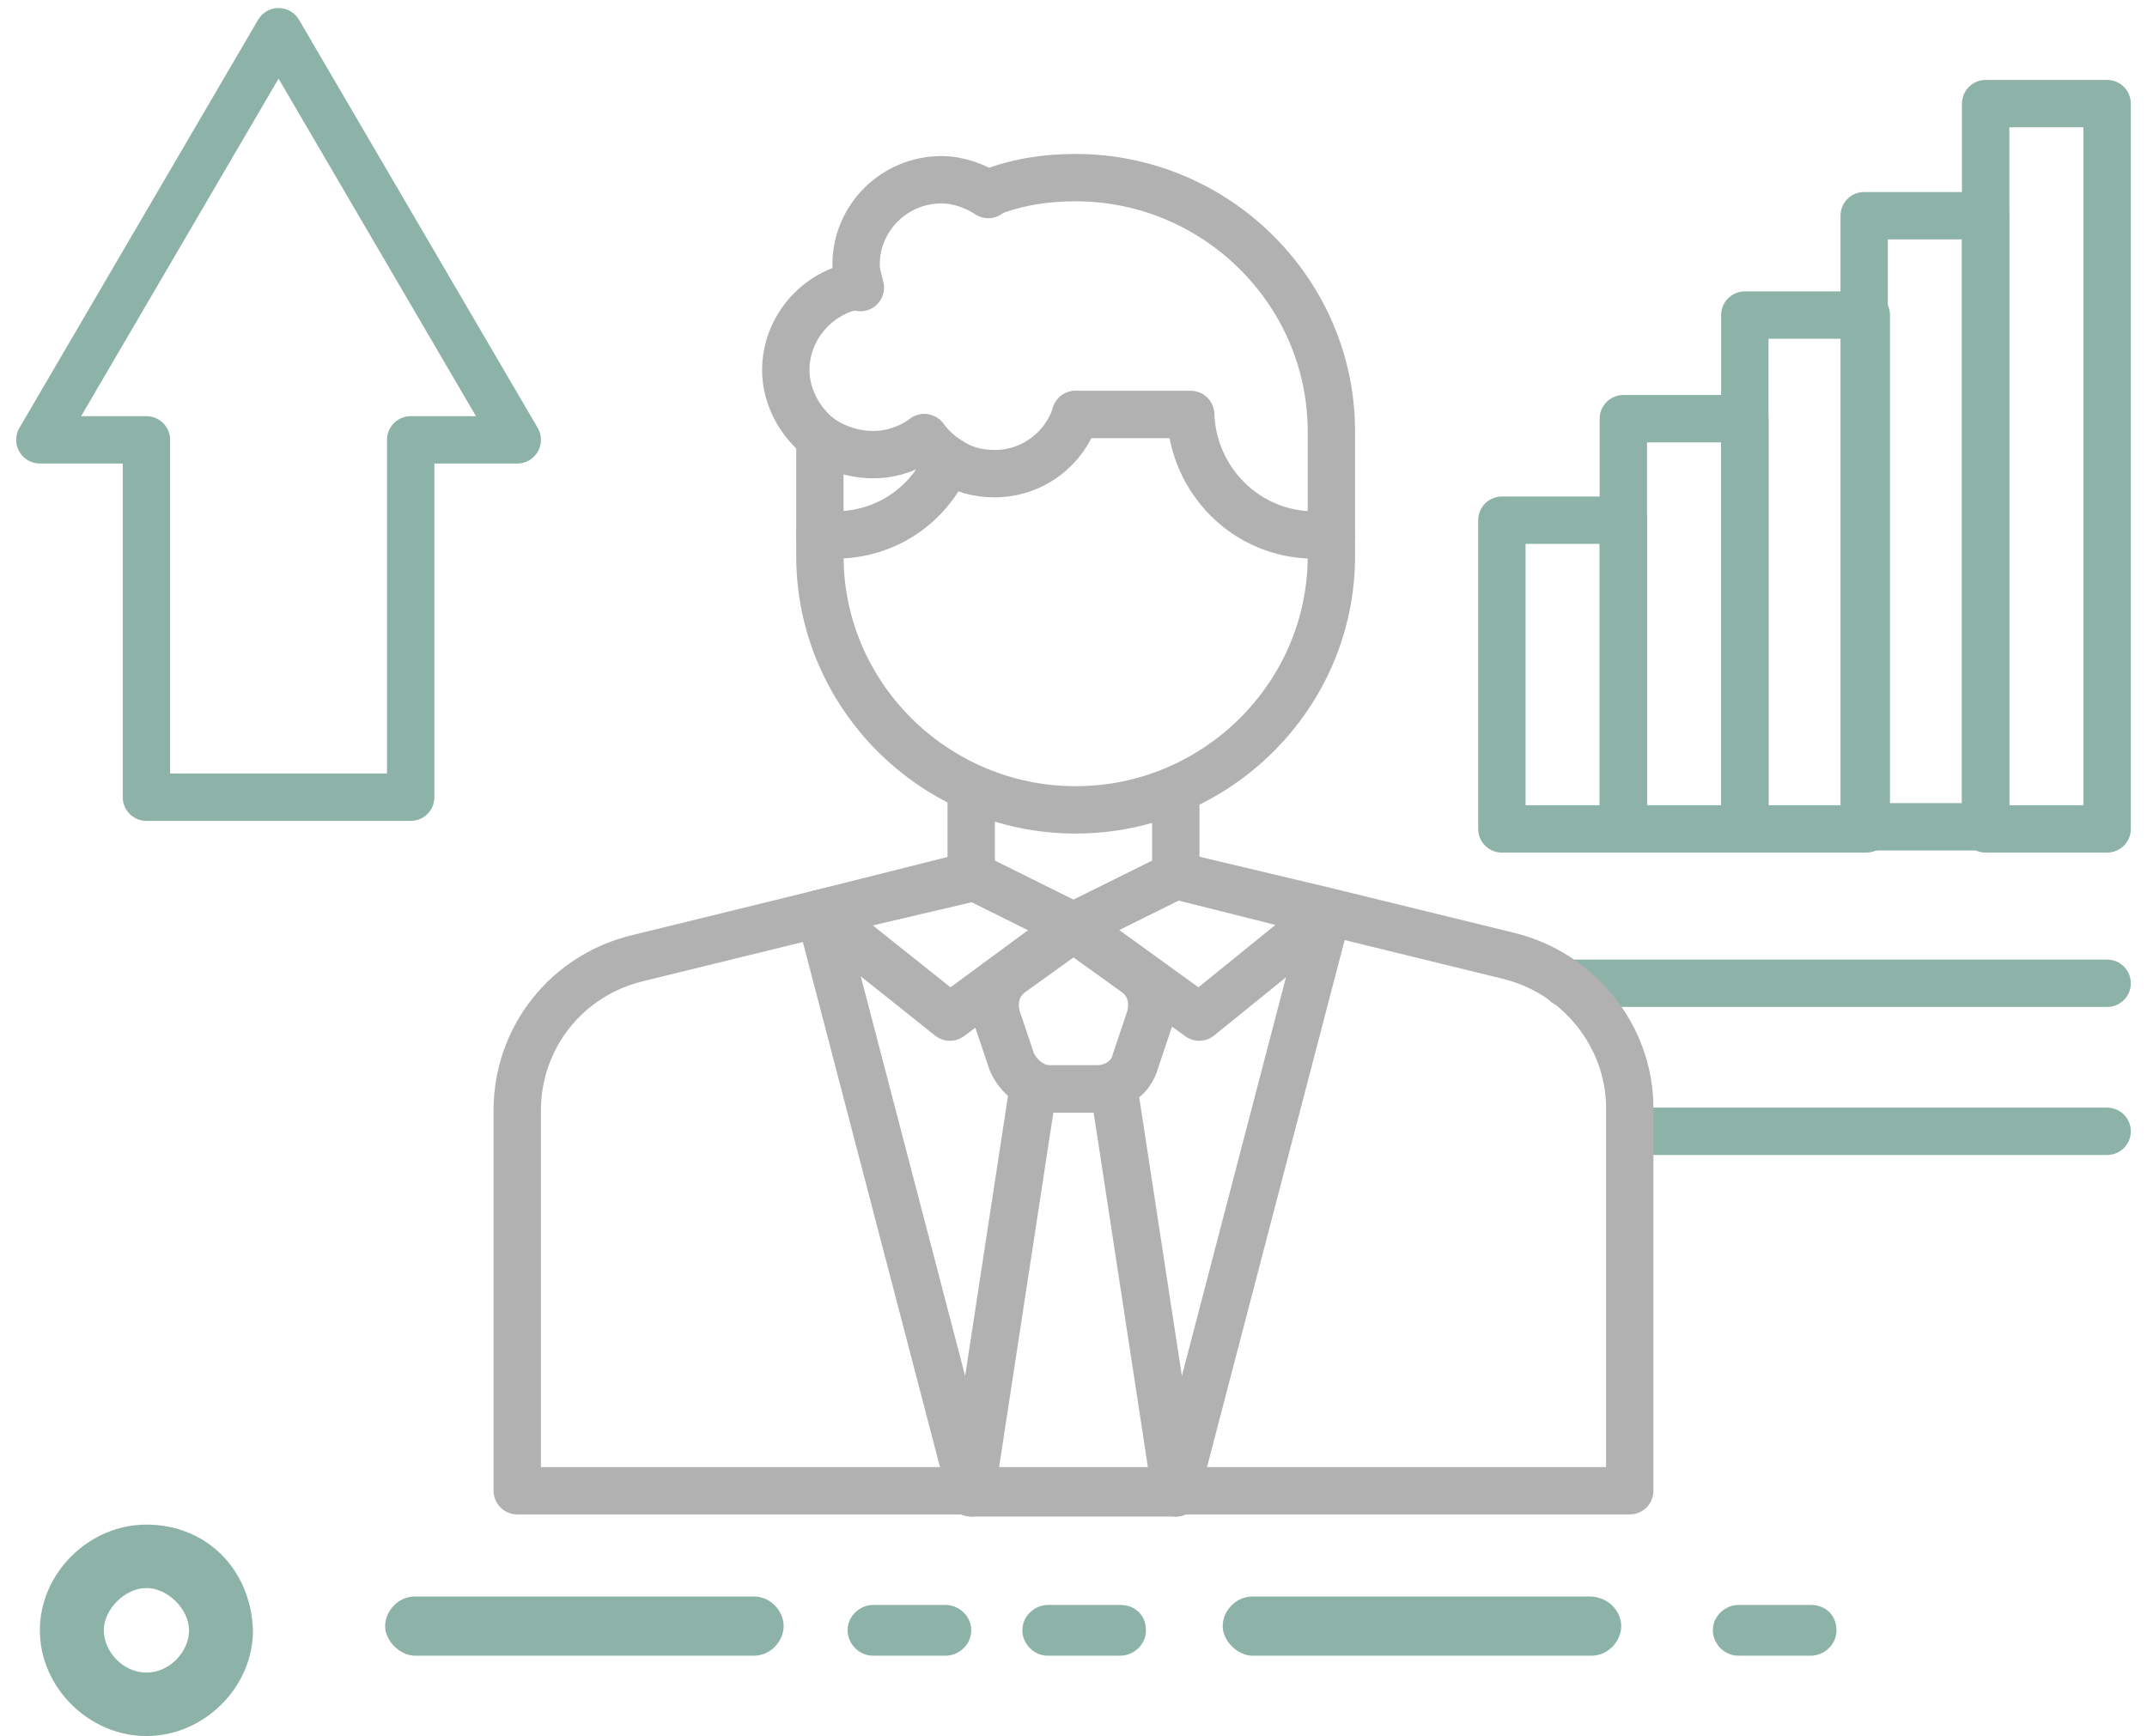 <svg width="136" height="110" viewBox="0 0 136 110" fill="none" xmlns="http://www.w3.org/2000/svg">
<path d="M102.83 32.96H95.135V52.521H102.83V32.96Z" stroke="#8DB2A7" stroke-width="3" stroke-linecap="round" stroke-linejoin="round"/>
<path d="M110.525 26.529H102.83V52.521H110.525V26.529Z" stroke="#8DB2A7" stroke-width="3" stroke-linecap="round" stroke-linejoin="round"/>
<path d="M118.22 19.963H110.525V52.521H118.22V19.963Z" stroke="#8DB2A7" stroke-width="3" stroke-linecap="round" stroke-linejoin="round"/>
<path d="M125.78 13.666H118.085V52.387H125.78V13.666Z" stroke="#8DB2A7" stroke-width="3" stroke-linecap="round" stroke-linejoin="round"/>
<path d="M133.475 6.565H125.78V52.521H133.475V6.565Z" stroke="#8DB2A7" stroke-width="3" stroke-linecap="round" stroke-linejoin="round"/>
<path d="M133.475 62.302H99.185" stroke="#8DB2A7" stroke-width="3" stroke-linecap="round" stroke-linejoin="round"/>
<path d="M133.475 71.681H103.37" stroke="#8DB2A7" stroke-width="3" stroke-linecap="round" stroke-linejoin="round"/>
<path d="M84.335 33.898V35.237C84.335 44.08 77.045 51.315 68.135 51.315C59.225 51.315 51.935 44.08 51.935 35.237V33.898" stroke="#B1B1B1" stroke-width="3" stroke-linecap="round" stroke-linejoin="round"/>
<path d="M51.935 33.898H52.88C56.12 33.898 58.82 32.022 60.035 29.208" stroke="#B1B1B1" stroke-width="3" stroke-linecap="round" stroke-linejoin="round"/>
<path d="M68.135 26.261H75.425C75.56 30.414 78.935 33.898 83.255 33.898H84.2" stroke="#B1B1B1" stroke-width="3" stroke-linecap="round" stroke-linejoin="round"/>
<path d="M51.935 27.734V33.898H53.015" stroke="#B1B1B1" stroke-width="3" stroke-linecap="round" stroke-linejoin="round"/>
<path d="M84.335 33.898V27.332C84.335 18.49 77.045 11.255 68.135 11.255C66.245 11.255 64.49 11.523 62.735 12.192" stroke="#B1B1B1" stroke-width="3" stroke-linecap="round" stroke-linejoin="round"/>
<path d="M58.55 27.734C58.955 28.27 59.495 28.806 60.17 29.208C60.98 29.744 61.925 30.012 63.005 30.012C65.435 30.012 67.46 28.404 68.135 26.261" stroke="#B1B1B1" stroke-width="3" stroke-linecap="round" stroke-linejoin="round"/>
<path d="M58.55 27.734C57.605 28.404 56.525 28.806 55.31 28.806C54.095 28.806 52.88 28.404 51.935 27.734C50.72 26.797 49.775 25.189 49.775 23.447C49.775 20.767 51.8 18.49 54.365 18.088" stroke="#B1B1B1" stroke-width="3" stroke-linecap="round" stroke-linejoin="round"/>
<path d="M54.5 18.222C54.365 17.686 54.23 17.284 54.23 16.748C54.23 13.8 56.66 11.389 59.63 11.389C60.71 11.389 61.79 11.79 62.6 12.326" stroke="#B1B1B1" stroke-width="3" stroke-linecap="round" stroke-linejoin="round"/>
<path d="M17.645 2.01L2.525 27.869H9.275V50.512H26.015V27.869H32.765L17.645 2.01Z" stroke="#8DB2A7" stroke-width="3" stroke-linecap="round" stroke-linejoin="round"/>
<path d="M74.48 50.914V55.469L68 58.685L61.52 55.469V50.914" stroke="#B1B1B1" stroke-width="3" stroke-linecap="round" stroke-linejoin="round"/>
<path d="M64.085 67.26L63.14 64.446C62.87 63.374 63.14 62.302 64.085 61.632L68 58.819L71.915 61.632C72.86 62.302 73.13 63.374 72.86 64.446L71.915 67.26C71.645 68.331 70.565 69.001 69.485 69.001H66.515C65.435 69.001 64.49 68.197 64.085 67.26Z" stroke="#B1B1B1" stroke-width="3" stroke-linecap="round" stroke-linejoin="round"/>
<path d="M60.17 64.446L51.935 57.881L61.52 55.469L68 58.685L60.17 64.446Z" stroke="#B1B1B1" stroke-width="3" stroke-linecap="round" stroke-linejoin="round"/>
<path d="M75.965 64.446L84.065 57.881L74.48 55.469L68 58.685L75.965 64.446Z" stroke="#B1B1B1" stroke-width="3" stroke-linecap="round" stroke-linejoin="round"/>
<path d="M74.48 94.592H61.52L65.435 69.001H70.565L74.48 94.592Z" stroke="#B1B1B1" stroke-width="3" stroke-linecap="round" stroke-linejoin="round"/>
<path d="M51.935 57.881L61.52 94.592" stroke="#B1B1B1" stroke-width="3" stroke-linecap="round" stroke-linejoin="round"/>
<path d="M84.065 57.881L74.48 94.592" stroke="#B1B1B1" stroke-width="3" stroke-linecap="round" stroke-linejoin="round"/>
<path d="M74.48 55.469L84.065 57.747L95.54 60.56C99.995 61.632 103.235 65.652 103.235 70.207V94.458H32.765V70.341C32.765 65.786 35.87 61.766 40.46 60.694L51.935 57.881L61.655 55.603" stroke="#B1B1B1" stroke-width="3" stroke-linecap="round" stroke-linejoin="round"/>
<path d="M70.97 101.693H66.38C65.57 101.693 64.76 102.363 64.76 103.301C64.76 104.105 65.435 104.909 66.38 104.909H70.97C71.78 104.909 72.59 104.239 72.59 103.301C72.59 102.363 71.915 101.693 70.97 101.693Z" fill="#8DB2A7"/>
<path d="M114.71 101.693H110.12C109.31 101.693 108.5 102.363 108.5 103.301C108.5 104.105 109.175 104.909 110.12 104.909H114.71C115.52 104.909 116.33 104.239 116.33 103.301C116.33 102.363 115.655 101.693 114.71 101.693Z" fill="#8DB2A7"/>
<path d="M59.9 101.693H55.31C54.5 101.693 53.69 102.363 53.69 103.301C53.69 104.105 54.365 104.909 55.31 104.909H59.9C60.71 104.909 61.52 104.239 61.52 103.301C61.52 102.363 60.71 101.693 59.9 101.693Z" fill="#8DB2A7"/>
<path d="M47.75 101.157H26.285C25.205 101.157 24.395 102.095 24.395 103.033C24.395 103.971 25.34 104.909 26.285 104.909H47.75C48.83 104.909 49.64 103.971 49.64 103.033C49.64 102.095 48.83 101.157 47.75 101.157Z" fill="#8DB2A7"/>
<path d="M100.67 101.157H79.34C78.26 101.157 77.45 102.095 77.45 103.033C77.45 103.971 78.395 104.909 79.34 104.909H100.805C101.885 104.909 102.695 103.971 102.695 103.033C102.695 102.095 101.885 101.157 100.67 101.157Z" fill="#8DB2A7"/>
<path d="M9.275 96.602C5.63 96.602 2.525 99.683 2.525 103.301C2.525 106.918 5.63 110 9.275 110C12.92 110 16.025 106.918 16.025 103.301C15.89 99.415 13.055 96.602 9.275 96.602ZM9.275 105.98C7.79 105.98 6.575 104.641 6.575 103.301C6.575 101.961 7.925 100.621 9.275 100.621C10.625 100.621 11.975 101.961 11.975 103.301C11.975 104.641 10.76 105.98 9.275 105.98Z" fill="#8DB2A7"/>
</svg>
